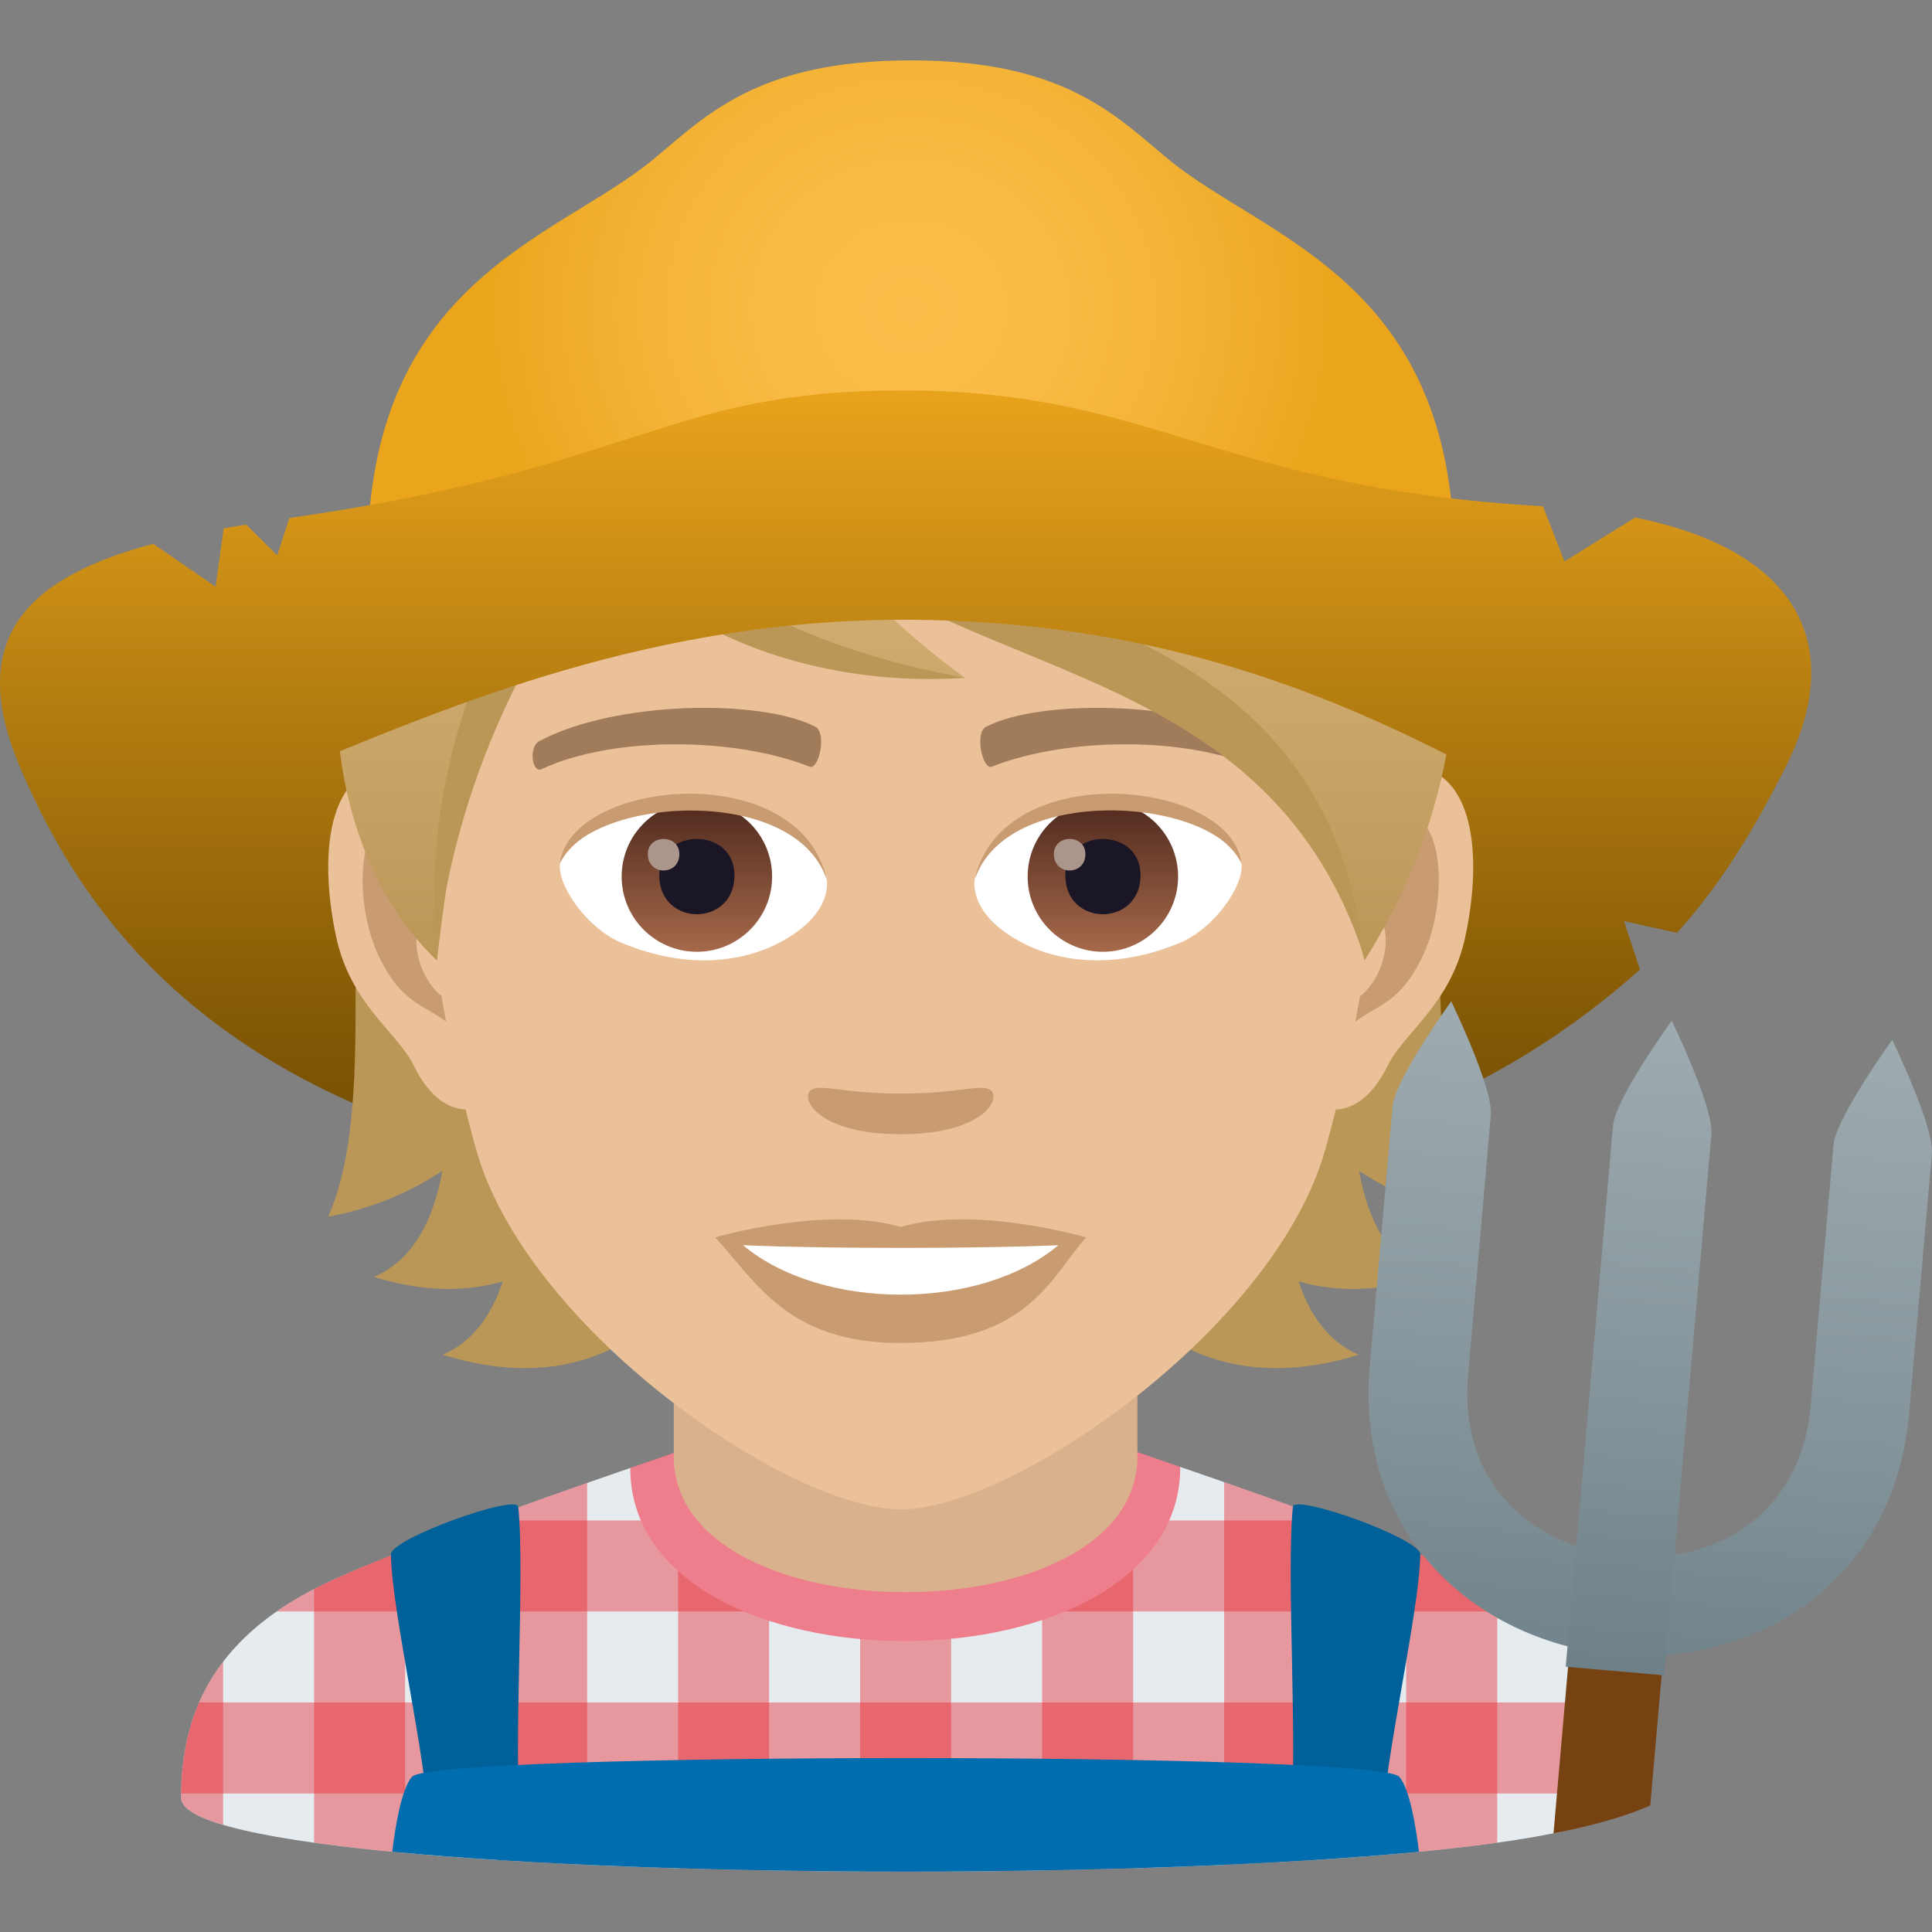 <?xml version="1.0" encoding="utf-8"?>
<!-- Generator: Adobe Illustrator 15.0.0, SVG Export Plug-In . SVG Version: 6.00 Build 0)  -->
<!DOCTYPE svg PUBLIC "-//W3C//DTD SVG 1.1//EN" "http://www.w3.org/Graphics/SVG/1.1/DTD/svg11.dtd">
<svg version="1.1" id="Layer_1" xmlns:x="http://ns.adobe.com/Extensibility/1.0/" xmlns:i="http://ns.adobe.com/AdobeIllustrator/10.0/" xmlns:graph="http://ns.adobe.com/Graphs/1.0/"
	 xmlns="http://www.w3.org/2000/svg" xmlns:xlink="http://www.w3.org/1999/xlink" xmlns:a="http://ns.adobe.com/AdobeSVGViewerExtensions/3.0/"
	 x="0px" y="0px" width="64px" height="64px" viewBox="0 0 64 64" enable-background="new 0 0 64 64" xml:space="preserve">
<rect x="0" y="0" width="64" height="64" fill="#808080" stroke="none"/>
<path fill="#E6EBEF" d="M10.253,52.717c2.402-1.289,10.626-4.088,10.626-4.088l18.218-0.035c0,0,8.315,2.826,10.702,4.119
	c3.471,1.873,4.2,4.43,4.2,6.846c0,3.254-48,3.254-48,0C5.999,57.139,6.773,54.582,10.253,52.717z"/>
<path opacity="0.4" fill="#E81C27" d="M16.435,50.201v11.41c0.965,0.063,1.973,0.117,3.015,0.164V49.123
	C18.644,49.406,17.577,49.783,16.435,50.201z"/>
<path opacity="0.4" fill="#E81C27" d="M28.493,48.613v13.381c1.004,0.006,2.01,0.006,3.014,0V48.607L28.493,48.613z"/>
<path opacity="0.4" fill="#E81C27" d="M5.999,59.559c0,0.33,0.502,0.625,1.391,0.889v-5.398C6.305,56.469,5.999,58.041,5.999,59.559
	z"/>
<path opacity="0.4" fill="#E81C27" d="M10.404,52.641v8.4c0.898,0.125,1.911,0.238,3.015,0.34V51.34
	C12.192,51.822,11.103,52.281,10.404,52.641z"/>
<path opacity="0.4" fill="#E81C27" d="M22.464,48.625v13.264c0.988,0.029,1.994,0.053,3.013,0.07v-13.34L22.464,48.625z"/>
<path opacity="0.4" fill="#E81C27" d="M53.999,59.559c0-1.529-0.295-3.113-1.388-4.545v5.434
	C53.499,60.184,53.999,59.889,53.999,59.559z"/>
<path opacity="0.4" fill="#E81C27" d="M46.581,51.311v10.07c1.104-0.102,2.117-0.215,3.016-0.34v-8.432
	C48.891,52.248,47.804,51.791,46.581,51.311z"/>
<path opacity="0.4" fill="#E81C27" d="M34.521,48.602v13.357c1.019-0.018,2.026-0.041,3.015-0.07V48.596L34.521,48.602z"/>
<path opacity="0.4" fill="#E81C27" d="M40.552,49.096v12.68c1.041-0.047,2.05-0.102,3.015-0.164V50.174
	C42.426,49.756,41.36,49.379,40.552,49.096z"/>
<path opacity="0.4" fill="#E81C27" d="M53.42,56.396H6.596c-0.429,0.986-0.58,2.012-0.594,3.016h47.994
	C53.983,58.408,53.84,57.385,53.42,56.396z"/>
<path opacity="0.4" fill="#E81C27" d="M49.799,52.713c-1.104-0.6-3.475-1.523-5.706-2.346H15.984
	c-2.228,0.82-4.611,1.748-5.731,2.35c-0.397,0.213-0.755,0.436-1.084,0.664h41.712C50.553,53.15,50.195,52.926,49.799,52.713z"/>
<path fill="#EF7E8C" d="M20.879,48.629c0,7.668,18.218,7.633,18.218-0.035l-1.639-0.566H22.617L20.879,48.629z"/>
<path fill="#D9B18D" d="M22.319,48.242c0,6.002,15.359,6.002,15.359,0c0-2.043,0-6.641,0-6.641H22.319
	C22.319,41.602,22.319,46.199,22.319,48.242z"/>
<path fill="#006099" d="M45.78,60.615c0.08-2.381,1.238-7.184,1.268-9.125c0.008-0.518-4.176-2.018-4.219-1.572
	c-0.23,2.322,0.184,8.021-0.084,10.697H45.78z"/>
<path fill="#006099" d="M17.253,60.615c-0.27-2.676,0.146-8.375-0.084-10.697c-0.045-0.445-4.227,1.055-4.219,1.572
	c0.029,1.941,1.188,6.744,1.268,9.125H17.253z"/>
<path fill="#006DAE" d="M13.649,58.857c-0.352,0.391-0.559,1.684-0.656,2.484C17.544,61.779,23.77,62,29.999,62
	s12.455-0.221,17.006-0.658c-0.098-0.801-0.305-2.096-0.656-2.486C45.604,58.031,14.394,58.033,13.649,58.857z"/>
<linearGradient id="SVGID_1_" gradientUnits="userSpaceOnUse" x1="29.903" y1="39.758" x2="29.903" y2="13.048">
	<stop  offset="0" style="stop-color:#6E4900"/>
	<stop  offset="0.209" style="stop-color:#825805"/>
	<stop  offset="0.635" style="stop-color:#B77F11"/>
	<stop  offset="1" style="stop-color:#E8A31C"/>
	<a:midPointStop  offset="0" style="stop-color:#6E4900"/>
	<a:midPointStop  offset="0.545" style="stop-color:#6E4900"/>
	<a:midPointStop  offset="1" style="stop-color:#E8A31C"/>
</linearGradient>
<path fill="url(#SVGID_1_)" d="M59.2,25.303c-1.08,2.176-2.23,4.033-3.648,5.598l-1.756-0.387l0.531,1.604
	c-4.338,3.863-11.109,7.557-24.416,7.557c-20.322,0-26.559-7.813-29.291-14.371C-1.853,19.373,61.392,20.891,59.2,25.303z"/>
<path fill="#BA9757" d="M45.021,38.787c1.08,0.713,2.326,1.247,3.781,1.52c-2.582-5.889,1.313-18.237-6.668-27.311
	c-11.25,0.338-12.807,36.722,2.875,31.883c-0.998-0.433-1.623-1.315-1.99-2.43c1.209,0.347,2.621,0.358,4.268-0.148
	C45.976,41.734,45.31,40.4,45.021,38.787z"/>
<path fill="#BA9757" d="M16.782,12.996c-7.979,9.073-3.326,21.422-5.91,27.311c1.453-0.272,2.701-0.807,3.781-1.52
	c-0.287,1.613-0.955,2.947-2.264,3.514c1.645,0.507,3.057,0.495,4.266,0.148c-0.367,1.114-0.99,1.997-1.99,2.43
	C30.345,49.718,28.032,13.334,16.782,12.996z"/>
<path id="Path_3320_" fill="#EBC199" d="M46.249,25.393c-2.541,0.309-4.375,8.816-2.777,11.063c0.223,0.313,1.533,0.813,2.504-1.168
	c0.537-1.098,2.09-2.014,2.568-4.277C49.161,28.109,48.776,25.086,46.249,25.393z"/>
<path id="Path_3319_" fill="#EBC199" d="M13.427,25.393c2.541,0.309,4.375,8.816,2.777,11.063c-0.225,0.313-1.533,0.813-2.504-1.168
	c-0.539-1.098-2.09-2.014-2.57-4.277C10.515,28.109,10.899,25.086,13.427,25.393z"/>
<path id="Path_3318_" fill="#C99B71" d="M46.181,27.023c-0.662,0.209-1.387,1.22-1.779,2.896c2.318-0.498,1.738,3.362-0.275,3.436
	c0.018,0.388,0.045,0.787,0.092,1.209c0.971-1.411,1.957-0.846,2.932-2.941C48.03,29.732,47.821,26.508,46.181,27.023z"/>
<path id="Path_3317_" fill="#C99B71" d="M15.272,29.916c-0.393-1.674-1.113-2.685-1.775-2.893c-1.643-0.516-1.852,2.709-0.973,4.6
	c0.977,2.096,1.961,1.53,2.934,2.941c0.047-0.423,0.074-0.822,0.09-1.211C13.556,33.258,12.985,29.446,15.272,29.916z"/>
<path fill="#EBC199" d="M29.837,9.035c-11.008,0-16.311,8.965-15.648,20.492c0.137,2.318,0.781,5.662,1.576,8.525
	c1.65,5.953,10.363,11.948,14.072,11.948s12.422-5.995,14.072-11.948c0.797-2.863,1.441-6.207,1.578-8.525
	C46.147,18,40.847,9.035,29.837,9.035z"/>
<path id="Path_3316_" fill="#A17C5B" d="M41.798,24.543c-2.518-1.333-7.336-1.398-9.131-0.469c-0.385,0.18-0.131,1.443,0.193,1.322
	c2.5-0.989,6.535-1.012,8.877,0.085C42.05,25.623,42.179,24.729,41.798,24.543z"/>
<path id="Path_3315_" fill="#A17C5B" d="M17.878,24.543c2.518-1.333,7.332-1.398,9.129-0.469c0.385,0.18,0.131,1.443-0.191,1.322
	c-2.506-0.989-6.535-1.012-8.879,0.085C17.626,25.623,17.497,24.729,17.878,24.543z"/>
<path id="Path_3314_" fill="#C99B71" d="M32.808,36.109c-0.314-0.219-1.051,0.118-2.971,0.118c-1.916,0-2.654-0.337-2.971-0.118
	c-0.375,0.266,0.225,1.463,2.971,1.463C32.585,37.572,33.187,36.375,32.808,36.109z"/>
<path id="Path_3313_" fill="#C99B71" d="M29.837,40.646c-2.475-0.729-6.145,0.345-6.145,0.345c1.398,1.522,2.422,3.497,6.145,3.497
	c4.266,0,4.992-2.242,6.146-3.497C35.983,40.991,32.312,39.914,29.837,40.646z"/>
<path id="Path_3312_" fill="#FFFFFF" d="M24.614,41.249c2.596,2.178,7.836,2.192,10.447,0
	C32.296,41.367,27.399,41.369,24.614,41.249z"/>
<path id="Path_3311_" fill="#FFFFFF" d="M27.388,29.086c0.094,0.729-0.4,1.594-1.77,2.24c-0.869,0.412-2.68,0.896-5.057-0.106
	c-1.066-0.448-2.104-1.849-2.012-2.622C19.839,26.168,26.183,25.813,27.388,29.086z"/>
<linearGradient id="Oval_1_" gradientUnits="userSpaceOnUse" x1="-424.909" y1="477.466" x2="-424.909" y2="478.225" gradientTransform="matrix(6.57 0 0 -6.57 2814.78 3168.528)">
	<stop  offset="0" style="stop-color:#A6694A"/>
	<stop  offset="1" style="stop-color:#4F2A1E"/>
	<a:midPointStop  offset="0" style="stop-color:#A6694A"/>
	<a:midPointStop  offset="0.5" style="stop-color:#A6694A"/>
	<a:midPointStop  offset="1" style="stop-color:#4F2A1E"/>
</linearGradient>
<circle id="Oval_380_" fill="url(#Oval_1_)" cx="23.085" cy="29.037" r="2.492"/>
<path id="Path_3310_" fill="#1A1626" d="M21.839,28.991c0,1.726,2.492,1.726,2.492,0C24.331,27.391,21.839,27.391,21.839,28.991z"/>
<path id="Path_3309_" fill="#AB968C" d="M21.46,28.293c0,0.724,1.045,0.724,1.045,0C22.505,27.624,21.46,27.624,21.46,28.293z"/>
<path id="Path_3308_" fill="#C99B71" d="M27.399,29.183c-1.012-3.253-7.91-2.772-8.85-0.585
	C18.899,25.797,26.538,25.058,27.399,29.183z"/>
<path id="Path_3307_" fill="#FFFFFF" d="M32.286,29.086c-0.094,0.729,0.402,1.594,1.771,2.24c0.869,0.412,2.678,0.896,5.057-0.106
	c1.066-0.448,2.104-1.849,2.01-2.622C39.837,26.168,33.493,25.813,32.286,29.086z"/>
<linearGradient id="Oval_2_" gradientUnits="userSpaceOnUse" x1="-425.561" y1="477.466" x2="-425.561" y2="478.225" gradientTransform="matrix(6.57 0 0 -6.57 2832.511 3168.528)">
	<stop  offset="0" style="stop-color:#A6694A"/>
	<stop  offset="1" style="stop-color:#4F2A1E"/>
	<a:midPointStop  offset="0" style="stop-color:#A6694A"/>
	<a:midPointStop  offset="0.5" style="stop-color:#A6694A"/>
	<a:midPointStop  offset="1" style="stop-color:#4F2A1E"/>
</linearGradient>
<circle id="Oval_379_" fill="url(#Oval_2_)" cx="36.534" cy="29.037" r="2.492"/>
<path id="Path_3306_" fill="#1A1626" d="M35.29,28.991c0,1.726,2.492,1.726,2.492,0C37.782,27.391,35.29,27.391,35.29,28.991z"/>
<path id="Path_3305_" fill="#AB968C" d="M34.911,28.293c0,0.724,1.045,0.724,1.045,0C35.956,27.624,34.911,27.624,34.911,28.293z"/>
<path id="Path_3304_" fill="#C99B71" d="M32.276,29.183c1.01-3.251,7.904-2.786,8.848-0.585
	C40.774,25.797,33.138,25.058,32.276,29.183z"/>
<linearGradient id="SVGID_2_" gradientUnits="userSpaceOnUse" x1="29.673" y1="31.818" x2="29.673" y2="6.001">
	<stop  offset="0" style="stop-color:#BA9757"/>
	<stop  offset="0.227" style="stop-color:#C6A265"/>
	<stop  offset="0.705" style="stop-color:#DBB77D"/>
	<stop  offset="1" style="stop-color:#E3BE86"/>
	<a:midPointStop  offset="0" style="stop-color:#BA9757"/>
	<a:midPointStop  offset="0.4" style="stop-color:#BA9757"/>
	<a:midPointStop  offset="1" style="stop-color:#E3BE86"/>
</linearGradient>
<path fill="url(#SVGID_2_)" d="M29.839,6.001c-6.699,0-10.045,3.034-10.725,4.474c-8.098,1.852-10.703,15.516-4.641,21.344
	c0.754-6.211,1.479-10.201,5.607-14.404c2.408,3.227,7.41,5.042,11.889,5.042c-2.121-1.541-3.566-3.051-4.701-4.458
	c7.479,3.433,15.855,5.63,17.934,13.82C52.397,20.359,46.421,6.001,29.839,6.001z"/>
<path fill="#BA9757" d="M19.095,10.473c-0.078,4.428,2.186,9.995,12.879,11.982C24.325,22.972,16.476,18.35,19.095,10.473z"/>
<path fill="#BA9757" d="M19.589,16.613c-2.785,2.746-5.736,7.939-5.143,15.205c0.553-6.005,3.311-10.949,5.811-14.152
	C20.079,17.473,19.739,16.832,19.589,16.613z"/>
<path fill="#BA9757" d="M24.542,15.236c5.764,5.504,19.174,3.534,20.688,16.582C41.644,20.547,29.485,23.075,24.542,15.236z"/>
<radialGradient id="SVGID_3_" cx="-72.717" cy="10.258" r="13.364" gradientTransform="matrix(1.059 0 0 1 107.167 0)" gradientUnits="userSpaceOnUse">
	<stop  offset="0" style="stop-color:#FABD49"/>
	<stop  offset="0.304" style="stop-color:#F9BB45"/>
	<stop  offset="0.596" style="stop-color:#F5B53A"/>
	<stop  offset="0.882" style="stop-color:#EEAA26"/>
	<stop  offset="1" style="stop-color:#EBA51C"/>
	<a:midPointStop  offset="0" style="stop-color:#FABD49"/>
	<a:midPointStop  offset="0.715" style="stop-color:#FABD49"/>
	<a:midPointStop  offset="1" style="stop-color:#EBA51C"/>
</radialGradient>
<path fill="url(#SVGID_3_)" d="M38.723,5.291C36.984,3.859,35.293,2,30.175,2c-5.115,0-6.812,1.859-8.548,3.291
	c-3.188,2.623-9.452,3.99-9.452,13.225h36C48.175,9.281,41.91,7.914,38.723,5.291z"/>
<linearGradient id="SVGID_4_" gradientUnits="userSpaceOnUse" x1="30" y1="39.759" x2="30" y2="13.048">
	<stop  offset="0" style="stop-color:#6E4900"/>
	<stop  offset="0.209" style="stop-color:#825805"/>
	<stop  offset="0.635" style="stop-color:#B77F11"/>
	<stop  offset="1" style="stop-color:#E8A31C"/>
	<a:midPointStop  offset="0" style="stop-color:#6E4900"/>
	<a:midPointStop  offset="0.545" style="stop-color:#6E4900"/>
	<a:midPointStop  offset="1" style="stop-color:#E8A31C"/>
</linearGradient>
<path fill="url(#SVGID_4_)" d="M59.2,25.303c-4.34,8.742-9.814-4.773-29.289-4.773c-16.605,0-26.559,11.332-29.291,4.773
	c-1.826-4.379,0.594-6.256,4.455-7.289l2.066,1.42l0.268-1.93c0.246-0.045,0.494-0.088,0.744-0.127l1.029,1.02l0.406-1.238
	c11.639-1.662,12.424-4.225,20.322-4.225c8.34,0,10.371,3.223,21.201,3.836l0.715,1.828l2.338-1.455
	C59.728,18.268,61.085,21.508,59.2,25.303z"/>
<linearGradient id="SVGID_5_" gradientUnits="userSpaceOnUse" x1="44.992" y1="190.685" x2="44.992" y2="213.187" gradientTransform="matrix(0.996 0.087 -0.087 0.996 27.154 -159.916)">
	<stop  offset="0" style="stop-color:#9EABB0"/>
	<stop  offset="0.471" style="stop-color:#8A999F"/>
	<stop  offset="1" style="stop-color:#6E8189"/>
	<a:midPointStop  offset="0" style="stop-color:#9EABB0"/>
	<a:midPointStop  offset="0.545" style="stop-color:#9EABB0"/>
	<a:midPointStop  offset="1" style="stop-color:#6E8189"/>
</linearGradient>
<path fill="url(#SVGID_5_)" d="M53.542,54.814c-4.439-0.389-8.67-3.799-8.166-9.566l0.754-8.598
	c0.078-0.898,1.943-3.479,1.943-3.479s1.391,2.865,1.313,3.764l-0.752,8.6c-0.334,3.816,2.369,5.775,5.191,6.021
	c2.826,0.246,5.824-1.213,6.16-5.029l0.752-8.598c0.078-0.9,1.945-3.479,1.945-3.479s1.393,2.863,1.314,3.764l-0.754,8.598
	C62.739,52.58,57.979,55.201,53.542,54.814z"/>
<path fill="#774212" d="M54.667,59.809c-1.309,0.584-3.205,0.922-3.205,0.922l0.695-7.949l3.1,0.271L54.667,59.809z"/>
<linearGradient id="SVGID_6_" gradientUnits="userSpaceOnUse" x1="44.992" y1="190.679" x2="44.992" y2="211.974" gradientTransform="matrix(0.996 0.087 -0.087 0.996 27.154 -159.916)">
	<stop  offset="0" style="stop-color:#9EABB0"/>
	<stop  offset="0.471" style="stop-color:#8A999F"/>
	<stop  offset="1" style="stop-color:#6E8189"/>
	<a:midPointStop  offset="0" style="stop-color:#9EABB0"/>
	<a:midPointStop  offset="0.545" style="stop-color:#9EABB0"/>
	<a:midPointStop  offset="1" style="stop-color:#6E8189"/>
</linearGradient>
<path fill="url(#SVGID_6_)" d="M56.692,37.574c0.078-0.898-1.314-3.762-1.314-3.762s-1.867,2.578-1.945,3.477l-1.566,17.924
	l3.256,0.283L56.692,37.574z"/>
</svg>
